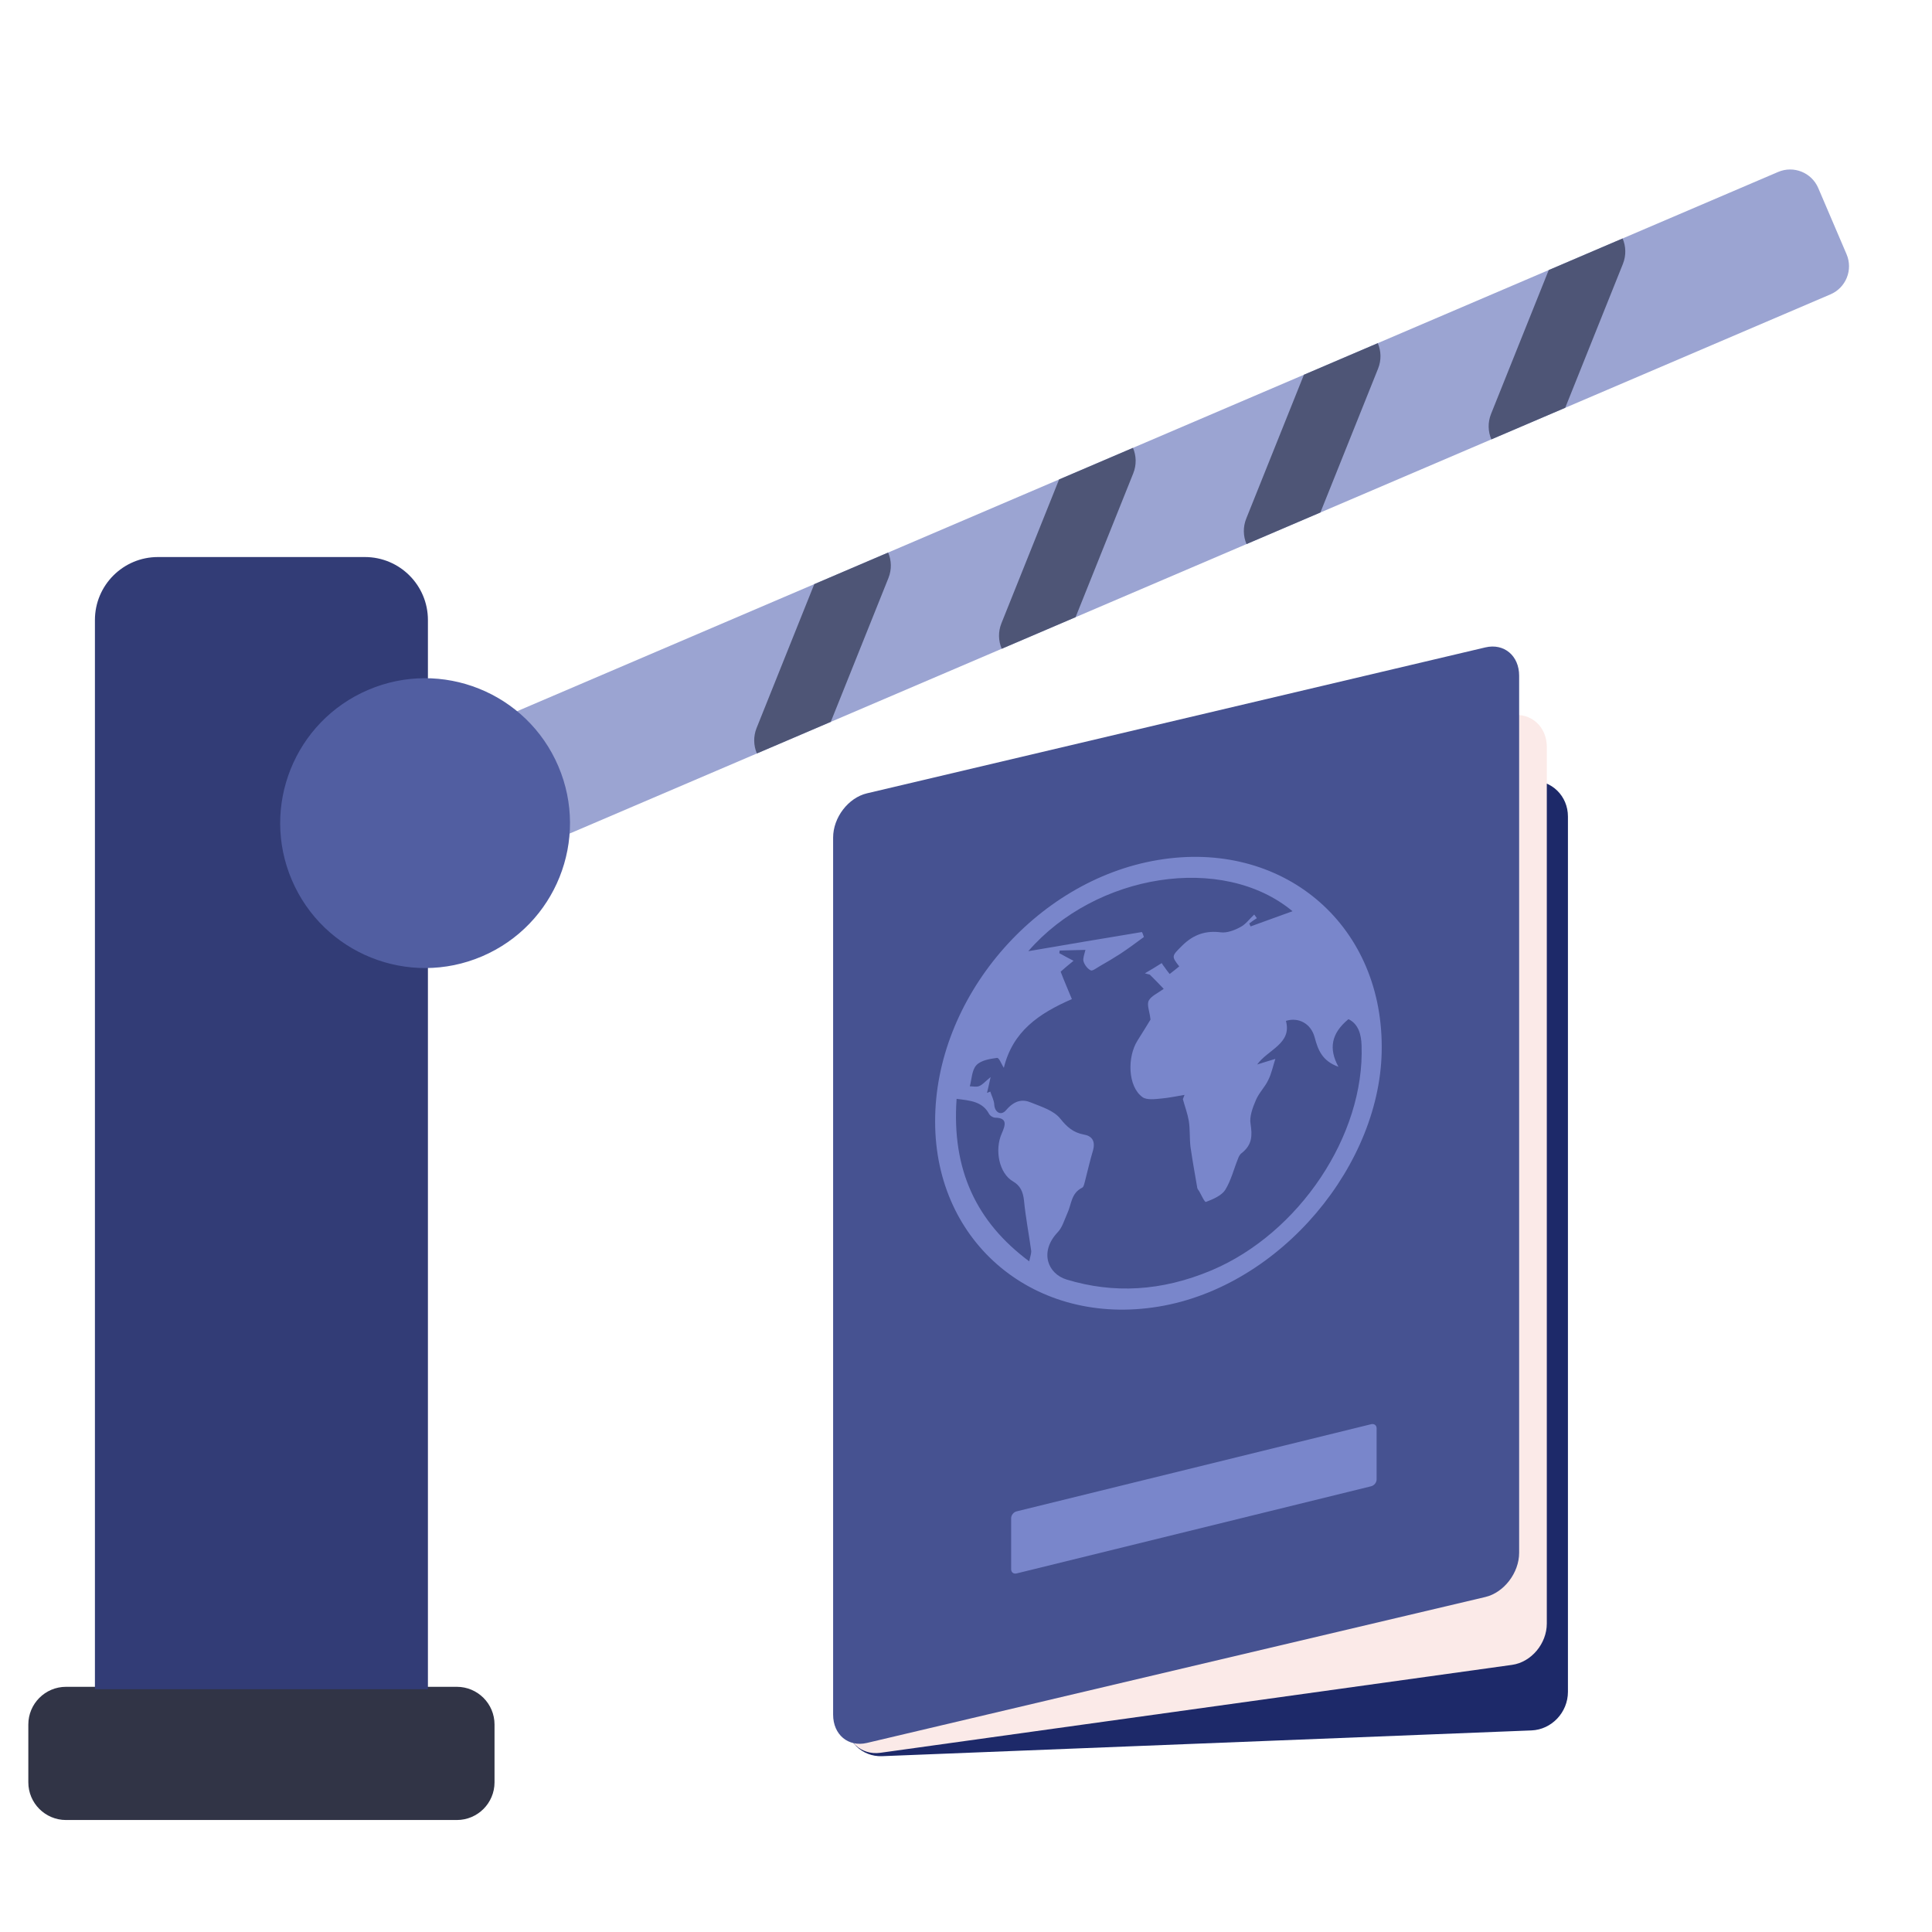 <?xml version="1.0" encoding="UTF-8" standalone="no"?>
<!DOCTYPE svg PUBLIC "-//W3C//DTD SVG 1.1//EN" "http://www.w3.org/Graphics/SVG/1.1/DTD/svg11.dtd">
<svg width="100%" height="100%" viewBox="0 0 800 800" version="1.1" xmlns="http://www.w3.org/2000/svg" xmlns:xlink="http://www.w3.org/1999/xlink" xml:space="preserve" xmlns:serif="http://www.serif.com/" style="fill-rule:evenodd;clip-rule:evenodd;stroke-linejoin:round;stroke-miterlimit:2;">
    <g transform="matrix(0.843,0,0,0.843,152.227,173.249)">
        <g transform="matrix(1.562,0,0,1.562,0,-1.11022e-15)">
            <path d="M161.788,122.067L365.999,113.968C372.327,113.717 377.456,118.739 377.456,125.184L377.456,400.461C377.456,406.907 372.327,412.335 365.999,412.586L161.788,420.685C155.46,420.936 150.331,415.914 150.331,409.469L150.331,134.192C150.331,127.747 155.461,122.318 161.788,122.067Z" style="fill:rgb(29,41,105);fill-rule:nonzero;"/>
        </g>
        <g transform="matrix(1.562,0,0,1.562,0,-1.11022e-15)">
            <path d="M161.264,121L359.879,93.355C365.918,92.515 370.812,96.969 370.812,103.306L370.812,378.98C370.812,385.317 365.917,391.134 359.879,391.974L161.264,419.619C155.226,420.459 150.332,416.004 150.332,409.668L150.332,133.994C150.331,127.658 155.226,121.84 161.264,121Z" style="fill:rgb(251,234,232);fill-rule:nonzero;"/>
        </g>
        <g transform="matrix(1.562,0,0,1.562,0,-1.11022e-15)">
            <path d="M157.018,117.903L351.477,72.016C357.351,70.629 362.113,74.613 362.113,80.913L362.113,356.718C362.113,363.018 357.351,369.248 351.477,370.635L157.018,416.522C151.144,417.909 146.382,413.925 146.382,407.625L146.382,131.818C146.382,125.519 151.144,119.288 157.018,117.903Z" style="fill:rgb(70,82,145);fill-rule:nonzero;"/>
        </g>
        <g transform="matrix(1.562,0,0,1.562,0,-1.11022e-15)">
            <path d="M248.47,138.881C209.932,145.322 178.354,182.405 178.458,221.15C178.458,259.584 210.14,285.657 248.678,279.32C287.32,272.983 319.105,234.238 318.898,197.57C318.897,158.617 287.423,132.337 248.47,138.881ZM208.062,265.089C191.442,252.728 183.651,236.315 185.21,213.983C189.469,214.502 193.312,214.814 195.39,218.657C195.701,219.28 196.637,219.904 197.468,219.904C201.208,220.008 200.584,222.189 199.442,224.786C197.053,230.083 198.611,237.459 202.973,239.952C205.258,241.303 206.089,243.172 206.4,245.872C206.919,251.273 207.958,256.571 208.685,261.869C208.685,262.492 208.477,263.324 208.062,264.985L208.062,265.089ZM308.51,188.949C311.626,190.507 312.458,193.831 312.561,197.155C313.599,225.409 292.929,256.26 265.402,267.894C249.612,274.542 234.551,275.269 219.801,270.802C213.777,268.932 211.283,262.076 216.893,256.052C218.451,254.494 219.074,252.104 220.009,250.028C221.36,247.224 221.151,243.691 224.683,241.926C225.202,241.718 225.41,240.471 225.617,239.745C226.448,236.525 227.175,233.304 228.11,230.188C228.941,227.176 227.695,225.617 225.202,225.202C221.878,224.579 219.905,222.813 217.827,220.216C215.749,217.619 211.907,216.476 208.582,215.126C205.881,213.984 203.388,214.503 200.792,217.515C199.13,219.489 197.157,218.138 197.052,215.749C196.948,214.294 196.221,213.048 195.805,211.698L194.767,212.113C195.079,210.866 195.39,209.516 195.909,207.127C194.247,208.478 193.416,209.516 192.378,209.931C191.547,210.346 190.404,210.035 189.366,210.035C189.989,207.75 189.989,204.945 191.444,203.387C192.899,201.829 195.703,201.413 197.885,201.102C198.612,200.998 199.236,202.972 200.066,204.218C202.87,192.791 210.972,187.183 221.464,182.612C220.322,179.808 219.075,177.003 217.933,173.99C219.075,172.952 220.322,171.912 221.984,170.563C220.322,169.732 218.868,168.901 217.517,168.174L217.621,167.343C220.218,167.239 222.815,167.239 225.723,167.135C225.412,168.486 224.892,169.732 225.1,170.666C225.411,171.808 226.347,173.055 227.385,173.574C227.904,173.886 229.359,172.743 230.293,172.223C232.474,170.976 234.76,169.626 236.837,168.275C239.33,166.613 241.719,164.848 244.108,163.081C243.9,162.562 243.797,162.043 243.485,161.523C231.435,163.497 219.282,165.574 207.752,167.547C228.943,143.136 268.83,136.696 290.852,154.978C286.281,156.64 282.022,158.198 277.66,159.756L277.245,158.822C278.076,158.199 278.803,157.68 279.634,157.16L278.803,156.018C277.348,157.369 276.102,159.134 274.44,159.966C272.57,161.004 270.181,161.836 268.415,161.628C263.741,161.005 259.793,162.147 256.054,165.887C252.834,169.107 252.73,169.107 255.223,172.328C254.289,173.055 253.353,173.886 252.211,174.717C251.588,173.99 251.173,173.366 250.653,172.639C250.134,172.016 249.719,171.288 249.719,171.288C247.953,172.43 246.188,173.469 244.422,174.508C244.941,174.612 245.46,174.819 245.98,174.923C247.435,176.378 248.888,177.831 250.343,179.39C248.473,180.741 246.395,181.675 245.669,183.026C244.942,184.377 245.877,186.246 246.188,189.05C245.357,190.401 243.799,192.998 242.137,195.594C238.813,200.788 239.021,210.136 243.695,213.46C245.046,214.394 247.539,214.083 249.615,213.875C252.004,213.667 254.393,213.148 256.886,212.733L256.367,214.084C256.99,216.369 257.822,218.551 258.237,220.94C258.652,223.537 258.445,226.341 258.756,229.042C259.379,233.301 260.107,237.455 260.834,241.611C260.834,242.13 261.145,242.545 261.457,242.962C262.184,244.209 263.223,246.597 263.638,246.389C265.819,245.558 268.52,244.415 269.662,242.649C271.532,239.637 272.363,236.105 273.713,232.781C273.921,232.158 274.336,231.43 274.751,231.119C278.282,228.418 278.178,225.406 277.659,221.874C277.244,219.693 278.282,216.784 279.321,214.395C280.255,212.11 282.229,210.24 283.269,207.954C284.203,206.084 284.62,204.006 285.45,201.41C283.165,202.137 281.606,202.552 279.737,203.176C283.061,198.502 290.748,196.632 288.774,189.464C292.722,188.217 296.668,190.295 297.811,194.658C298.849,198.502 300.096,202.033 305.29,203.903C302.174,198.19 303.005,193.412 308.406,188.945L308.51,188.949Z" style="fill:rgb(121,134,203);fill-rule:nonzero;"/>
        </g>
        <g transform="matrix(1.562,0,0,1.562,0,0)">
            <path d="M204.082,343.701L315.578,316.291C316.524,316.058 317.293,316.637 317.293,317.584L317.293,333.672C317.293,334.618 316.526,335.575 315.578,335.808L204.082,363.218C203.136,363.451 202.367,362.872 202.367,361.925L202.367,345.837C202.368,344.89 203.135,343.934 204.082,343.701Z" style="fill:rgb(121,134,203);fill-rule:nonzero;"/>
        </g>
    </g>
    <g transform="matrix(1.562,0,0,1.562,0,-1.562)">
        <g transform="matrix(1,0,0,1,7.509,58.752)">
            <path d="M113.593,424.725L9.993,424.725C4.476,424.725 0,420.249 0,414.732L0,399.407C0,393.89 4.476,389.414 9.993,389.414L113.594,389.414C119.111,389.414 123.587,393.89 123.587,399.407L123.587,414.732C123.586,420.249 119.111,424.725 113.593,424.725" style="fill:rgb(49,52,70);fill-rule:nonzero;"/>
        </g>
        <g transform="matrix(0.919,-0.393,0.393,0.919,-47.607,113.894)">
            <path d="M503.888,177.552L132.415,177.552L132.415,142.242L503.889,142.242C508.373,142.242 512.002,145.87 512.002,150.355L512.002,169.44C512.001,173.924 508.373,177.552 503.888,177.552" style="fill:rgb(155,164,210);fill-rule:nonzero;"/>
        </g>
        <g transform="matrix(1,0,0,1,7.509,59.392)">
            <path d="M105.931,105.978C105.931,96.753 98.454,89.276 89.229,89.276L34.357,89.276C25.132,89.276 17.655,96.753 17.655,105.978L17.655,389.414L105.931,389.414" style="fill:rgb(50,60,118);fill-rule:nonzero;"/>
        </g>
        <g transform="matrix(0.919,-0.393,0.393,0.919,-47.607,113.894)">
            <path d="M456.448,148.483C458.169,146.762 459.034,144.502 459.034,142.242L437.724,142.242L408.655,171.311C406.934,173.032 406.069,175.292 406.069,177.552L427.379,177.552L456.448,148.483Z" style="fill:rgb(78,85,118);fill-rule:nonzero;"/>
            <path d="M385.827,148.483C387.548,146.762 388.413,144.502 388.413,142.242L367.103,142.242L338.034,171.311C336.313,173.032 335.448,175.292 335.448,177.552L356.758,177.552L385.827,148.483Z" style="fill:rgb(78,85,118);fill-rule:nonzero;"/>
            <path d="M315.207,148.483C316.928,146.762 317.793,144.502 317.793,142.242L296.483,142.242L267.414,171.311C265.693,173.032 264.828,175.292 264.828,177.552L286.138,177.552L315.207,148.483Z" style="fill:rgb(78,85,118);fill-rule:nonzero;"/>
            <path d="M244.586,148.483C246.307,146.762 247.172,144.502 247.172,142.242L225.862,142.242L196.793,171.311C195.072,173.032 194.207,175.292 194.207,177.552L215.517,177.552L244.586,148.483Z" style="fill:rgb(78,85,118);fill-rule:nonzero;"/>
        </g>
        <g transform="matrix(1,-0.428,0.428,1,-61.678,104.649)">
            <path d="M141.241,159.897C141.241,179.397 125.431,195.207 105.931,195.207C86.431,195.207 70.621,179.397 70.621,159.897C70.621,140.397 86.431,124.587 105.931,124.587C125.431,124.587 141.241,140.397 141.241,159.897" style="fill:rgb(81,94,161);fill-rule:nonzero;"/>
        </g>
    </g>
</svg>
